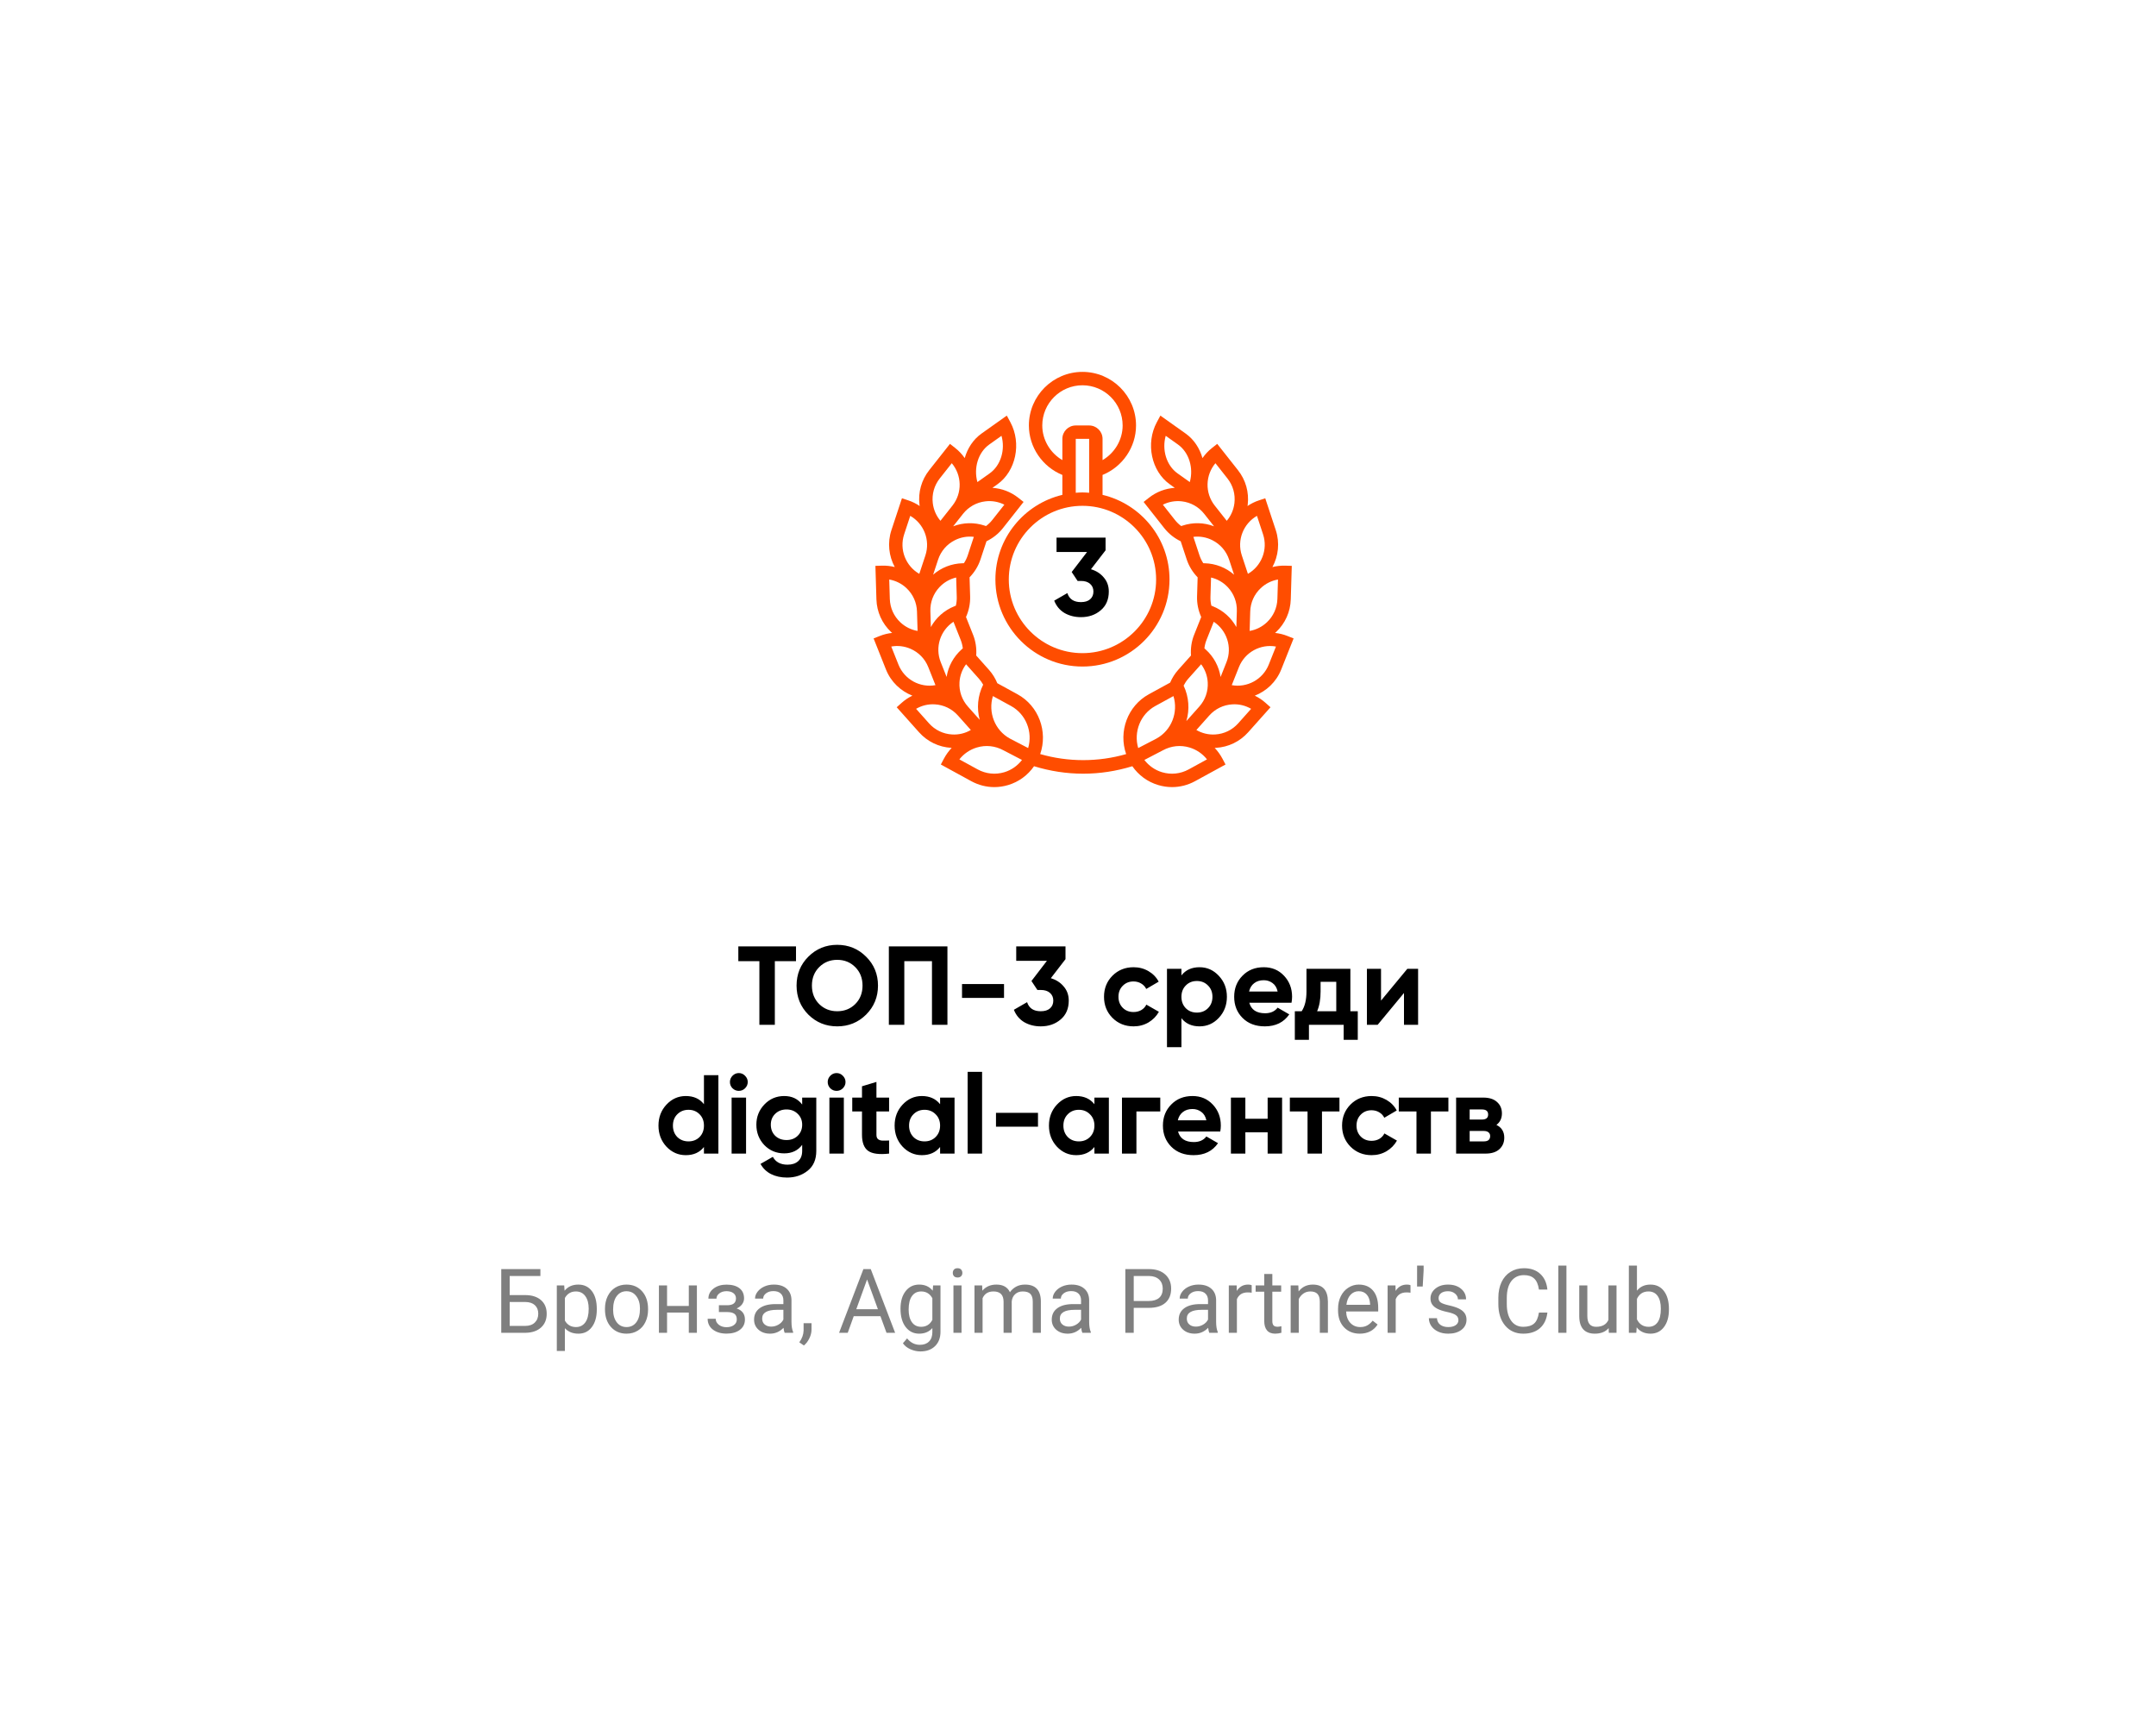 <?xml version="1.0" encoding="UTF-8"?> <svg xmlns="http://www.w3.org/2000/svg" width="385" height="310" viewBox="0 0 385 310" fill="none"> <rect width="385" height="310" fill="white"></rect> <path d="M228.788 119.561L231 114.006L229.889 113.564C229.166 113.275 228.424 113.103 227.684 113.024C227.745 112.97 227.809 112.921 227.868 112.867C229.496 111.334 230.43 109.259 230.496 107.023L230.676 101.047L229.48 101.011C228.705 100.992 227.947 101.081 227.218 101.261C228.276 99.302 228.565 96.933 227.815 94.659L225.938 88.981L224.802 89.356C224.062 89.6 223.385 89.946 222.767 90.361C222.778 90.28 222.798 90.201 222.807 90.121C223.069 87.901 222.45 85.711 221.064 83.957L217.359 79.263L216.42 80.004C215.753 80.531 215.189 81.141 214.728 81.805C214.228 80.05 213.208 78.477 211.732 77.427L207.212 74.216L206.57 75.409C204.549 79.171 205.588 84.138 208.889 86.483L209.78 87.116C208.103 87.227 206.503 87.831 205.156 88.894L204.218 89.633L207.921 94.329C208.706 95.322 209.712 96.108 210.841 96.658L211.916 99.911C212.312 101.111 212.989 102.195 213.864 103.097L213.76 106.522C213.722 107.787 213.988 109.036 214.501 110.183L213.232 113.366C212.764 114.543 212.586 115.807 212.676 117.059L210.394 119.618C209.787 120.3 209.309 121.068 208.955 121.895L205.158 123.973C201.348 126.056 199.699 130.638 201.097 134.661C196.116 136.098 190.729 136.097 185.75 134.657C187.146 130.637 185.498 126.056 181.688 123.973L178.09 122.003C177.731 121.132 177.24 120.328 176.604 119.617L174.324 117.058C174.414 115.806 174.236 114.542 173.768 113.365L172.499 110.182C173.012 109.035 173.276 107.785 173.239 106.521L173.137 103.095C174.01 102.194 174.686 101.11 175.083 99.91L176.158 96.655C177.287 96.107 178.293 95.321 179.077 94.327L182.781 89.632L181.842 88.892C180.496 87.829 178.895 87.225 177.218 87.115L178.11 86.481C181.411 84.136 182.45 79.17 180.429 75.407L179.787 74.215L175.266 77.426C173.791 78.475 172.77 80.05 172.271 81.804C171.811 81.138 171.246 80.528 170.578 80.002L169.64 79.262L165.935 83.956C164.55 85.71 163.931 87.9 164.193 90.12C164.202 90.201 164.221 90.279 164.233 90.36C163.617 89.945 162.938 89.6 162.198 89.355L161.062 88.979L159.186 94.657C158.435 96.932 158.723 99.299 159.78 101.257C159.052 101.079 158.296 100.99 157.52 101.011L156.324 101.047L156.503 107.023C156.57 109.259 157.504 111.333 159.132 112.867C159.19 112.921 159.253 112.968 159.313 113.021C158.567 113.102 157.827 113.278 157.111 113.564L156 114.006L158.212 119.561C159.101 121.79 160.854 123.408 162.926 124.226C162.245 124.558 161.601 124.98 161.02 125.499L160.127 126.295L164.109 130.758C165.597 132.427 167.646 133.417 169.878 133.545C169.901 133.546 169.923 133.546 169.945 133.547C169.407 134.119 168.935 134.763 168.556 135.479L168.005 136.521L173.439 139.495C174.725 140.198 176.132 140.555 177.553 140.555C178.381 140.555 179.216 140.433 180.032 140.188C181.926 139.619 183.531 138.438 184.651 136.826C187.487 137.696 190.432 138.16 193.431 138.16C196.427 138.16 199.368 137.696 202.2 136.828C203.321 138.438 204.925 139.619 206.819 140.187C207.636 140.432 208.468 140.554 209.296 140.554C210.717 140.554 212.125 140.196 213.41 139.493L218.844 136.52L218.293 135.478C217.915 134.764 217.445 134.121 216.908 133.551C216.98 133.549 217.053 133.549 217.124 133.545C219.357 133.417 221.406 132.427 222.893 130.759L226.873 126.296L225.98 125.501C225.391 124.976 224.747 124.557 224.07 124.228C226.145 123.409 227.899 121.791 228.788 119.561ZM183.598 133.582L180.337 131.886C177.629 130.404 176.415 127.185 177.305 124.299L180.541 126.069C183.227 127.538 184.443 130.717 183.598 133.582ZM170.689 108.157L170.444 108.255C168.578 108.999 167.128 110.343 166.224 111.977L166.138 109.128C166.091 107.532 166.667 106.013 167.762 104.849C168.579 103.982 169.61 103.392 170.745 103.129L170.849 106.595C170.866 107.123 170.809 107.648 170.689 108.157ZM171.734 115.951C170.276 117.251 169.337 118.977 169.037 120.88L167.987 118.243C166.918 115.562 167.936 112.555 170.263 111.031L171.546 114.252C171.742 114.743 171.87 115.256 171.93 115.775L171.734 115.951ZM175.565 122.263C174.565 124.277 174.401 126.505 174.948 128.539L172.842 126.176C171.779 124.984 171.245 123.45 171.336 121.855C171.404 120.667 171.814 119.55 172.512 118.62L174.82 121.209C175.112 121.534 175.355 121.89 175.565 122.263ZM172.813 99.161C172.647 99.662 172.415 100.137 172.127 100.575L171.864 100.582C169.912 100.64 168.083 101.359 166.63 102.624L167.519 99.93C168.02 98.414 169.083 97.183 170.509 96.466C171.572 95.93 172.744 95.724 173.899 95.868L172.813 99.161ZM177.201 92.845C176.874 93.261 176.493 93.628 176.074 93.94L175.825 93.857C173.971 93.244 172.005 93.294 170.207 93.986L171.966 91.759C172.955 90.505 174.373 89.712 175.96 89.525C177.142 89.385 178.314 89.598 179.351 90.121L177.201 92.845ZM176.652 79.378L178.84 77.823C179.54 80.312 178.723 83.114 176.725 84.532L174.538 86.087C173.837 83.598 174.655 80.796 176.652 79.378ZM167.813 85.437L169.961 82.717C171.756 84.841 171.875 88.013 170.087 90.279L167.937 93.001C167.185 92.114 166.708 91.024 166.568 89.841C166.381 88.256 166.823 86.692 167.813 85.437ZM161.458 95.408L162.545 92.116C164.96 93.5 166.155 96.439 165.249 99.18L164.161 102.474C161.747 101.09 160.552 98.15 161.458 95.408ZM158.896 106.952L158.792 103.485C159.939 103.681 161.006 104.209 161.872 105.026C163.034 106.121 163.701 107.604 163.749 109.2L163.853 112.666C162.706 112.471 161.641 111.942 160.774 111.125C159.61 110.032 158.944 108.549 158.896 106.952ZM160.437 118.676L159.154 115.454C160.299 115.245 161.479 115.378 162.575 115.849C164.042 116.479 165.174 117.645 165.765 119.128L167.048 122.35C164.307 122.843 161.505 121.358 160.437 118.676ZM165.894 129.166L163.587 126.577C164.591 125.99 165.745 125.705 166.936 125.777C168.53 125.868 169.994 126.576 171.057 127.767L173.365 130.357C172.361 130.944 171.211 131.228 170.016 131.156C168.42 131.065 166.958 130.359 165.894 129.166ZM179.344 137.897C177.744 138.375 176.057 138.198 174.587 137.396L171.315 135.605C172.113 134.595 173.189 133.858 174.435 133.484C176.033 133.002 177.72 133.183 179.188 133.984L182.499 135.706C181.697 136.746 180.614 137.515 179.344 137.897ZM215.072 115.775C215.134 115.255 215.262 114.741 215.457 114.252L216.74 111.031C219.066 112.555 220.084 115.562 219.015 118.243L217.962 120.889C217.671 119.045 216.768 117.286 215.269 115.951L215.072 115.775ZM216.153 106.594L216.258 103.128C217.391 103.392 218.424 103.982 219.24 104.848C220.335 106.012 220.912 107.531 220.864 109.127L220.778 111.974C219.874 110.341 218.425 108.997 216.559 108.253L216.314 108.155C216.193 107.648 216.138 107.123 216.153 106.594ZM228.107 106.952C228.059 108.549 227.392 110.031 226.23 111.125C225.363 111.942 224.297 112.471 223.15 112.666L223.255 109.2C223.302 107.604 223.969 106.121 225.132 105.026C225.999 104.209 227.064 103.681 228.211 103.485L228.107 106.952ZM224.458 92.116L225.544 95.408C226.451 98.15 225.255 101.09 222.841 102.474L221.752 99.18C220.847 96.439 222.043 93.5 224.458 92.116ZM217.041 82.717L219.188 85.437C220.179 86.692 220.62 88.255 220.433 89.842C220.294 91.024 219.818 92.114 219.064 93.002L216.915 90.28C215.127 88.012 215.246 84.841 217.041 82.717ZM208.163 77.823L210.35 79.378C212.347 80.798 213.165 83.598 212.464 86.087L210.277 84.532C208.279 83.114 207.461 80.312 208.163 77.823ZM207.653 90.123C208.693 89.599 209.867 89.388 211.045 89.526C212.632 89.713 214.05 90.506 215.039 91.76L216.798 93.988C215.001 93.295 213.035 93.244 211.179 93.857L210.929 93.94C210.509 93.628 210.129 93.261 209.803 92.845L207.653 90.123ZM216.493 96.466C217.92 97.184 218.982 98.415 219.483 99.93L220.373 102.624C218.92 101.359 217.09 100.639 215.138 100.582L214.875 100.575C214.587 100.137 214.356 99.662 214.191 99.161L213.103 95.868C214.259 95.724 215.429 95.93 216.493 96.466ZM214.49 118.62C215.189 119.55 215.599 120.667 215.667 121.855C215.759 123.45 215.223 124.984 214.16 126.176L211.849 128.77C212.455 126.733 212.323 124.479 211.361 122.434C211.588 121.999 211.849 121.582 212.182 121.208L214.49 118.62ZM206.308 126.07L209.544 124.3C210.435 127.186 209.22 130.406 206.51 131.889L203.252 133.584C202.406 130.717 203.623 127.54 206.308 126.07ZM212.262 137.396C210.794 138.198 209.107 138.376 207.506 137.897C206.236 137.515 205.152 136.746 204.351 135.706L207.664 133.981C209.132 133.18 210.819 133.004 212.415 133.483C213.66 133.858 214.737 134.595 215.533 135.603L212.262 137.396ZM221.108 129.166C220.045 130.358 218.582 131.065 216.987 131.156C215.794 131.226 214.642 130.943 213.638 130.357L215.945 127.767C217.009 126.576 218.471 125.868 220.067 125.777C221.262 125.706 222.412 125.99 223.416 126.577L221.108 129.166ZM219.954 122.35L221.237 119.128C222.306 116.446 225.112 114.959 227.849 115.456L226.566 118.676C225.497 121.358 222.694 122.842 219.954 122.35Z" fill="#FF4D00"></path> <path d="M194.816 101.651C195.758 101.93 196.521 102.42 197.105 103.123C197.702 103.813 198 104.649 198 105.631C198 107.063 197.516 108.184 196.547 108.993C195.592 109.803 194.418 110.207 193.026 110.207C191.938 110.207 190.963 109.962 190.101 109.471C189.252 108.967 188.635 108.231 188.25 107.262L190.598 105.909C190.943 106.984 191.752 107.521 193.026 107.521C193.729 107.521 194.272 107.355 194.657 107.023C195.055 106.679 195.254 106.214 195.254 105.631C195.254 105.06 195.055 104.603 194.657 104.258C194.272 103.913 193.729 103.74 193.026 103.74H192.429L191.374 102.148L194.12 98.567H188.668V96H197.423V98.268L194.816 101.651Z" fill="black"></path> <path d="M189.708 84.812V88.368C182.864 89.995 177.75 96.145 177.75 103.48C177.75 112.052 184.724 119.026 193.296 119.026C201.868 119.026 208.842 112.052 208.842 103.48C208.842 96.145 203.729 89.995 196.884 88.368V84.812C200.437 83.363 202.863 79.867 202.863 75.976C202.863 70.701 198.571 66.409 193.296 66.409C188.022 66.409 183.729 70.701 183.729 75.976C183.729 79.868 186.156 83.363 189.708 84.812ZM206.45 103.48C206.45 110.733 200.549 116.634 193.296 116.634C186.043 116.634 180.142 110.733 180.142 103.48C180.142 96.227 186.043 90.326 193.296 90.326C200.549 90.326 206.45 96.227 206.45 103.48ZM193.296 87.934C192.892 87.934 192.496 87.964 192.1 87.995V78.367H194.492V87.995C194.097 87.964 193.701 87.934 193.296 87.934ZM193.296 68.8C197.253 68.8 200.471 72.018 200.471 75.976C200.471 78.554 199.048 80.897 196.884 82.163V78.367C196.884 77.048 195.811 75.976 194.492 75.976H192.1C190.782 75.976 189.708 77.048 189.708 78.367V82.163C187.545 80.897 186.121 78.554 186.121 75.976C186.121 72.018 189.339 68.8 193.296 68.8Z" fill="#FF4D00"></path> <path d="M142.144 169V171.64H138.364V183H135.604V171.64H131.844V169H142.144ZM154.664 181.18C153.251 182.58 151.531 183.28 149.504 183.28C147.477 183.28 145.757 182.58 144.344 181.18C142.944 179.767 142.244 178.04 142.244 176C142.244 173.96 142.944 172.24 144.344 170.84C145.757 169.427 147.477 168.72 149.504 168.72C151.531 168.72 153.251 169.427 154.664 170.84C156.077 172.24 156.784 173.96 156.784 176C156.784 178.04 156.077 179.767 154.664 181.18ZM146.284 179.3C147.151 180.153 148.224 180.58 149.504 180.58C150.784 180.58 151.857 180.153 152.724 179.3C153.591 178.433 154.024 177.333 154.024 176C154.024 174.667 153.591 173.567 152.724 172.7C151.857 171.833 150.784 171.4 149.504 171.4C148.224 171.4 147.151 171.833 146.284 172.7C145.417 173.567 144.984 174.667 144.984 176C144.984 177.333 145.417 178.433 146.284 179.3ZM169.184 169V183H166.424V171.64H161.484V183H158.724V169H169.184ZM171.79 178.2V175.72H179.29V178.2H171.79ZM187.648 174.68C188.595 174.96 189.361 175.453 189.948 176.16C190.548 176.853 190.848 177.693 190.848 178.68C190.848 180.12 190.361 181.247 189.388 182.06C188.428 182.873 187.248 183.28 185.848 183.28C184.755 183.28 183.775 183.033 182.908 182.54C182.055 182.033 181.435 181.293 181.048 180.32L183.408 178.96C183.755 180.04 184.568 180.58 185.848 180.58C186.555 180.58 187.101 180.413 187.488 180.08C187.888 179.733 188.088 179.267 188.088 178.68C188.088 178.107 187.888 177.647 187.488 177.3C187.101 176.953 186.555 176.78 185.848 176.78H185.248L184.188 175.18L186.948 171.58H181.468V169H190.268V171.28L187.648 174.68ZM202.426 183.28C200.92 183.28 199.66 182.773 198.646 181.76C197.646 180.747 197.146 179.493 197.146 178C197.146 176.507 197.646 175.253 198.646 174.24C199.66 173.227 200.92 172.72 202.426 172.72C203.4 172.72 204.286 172.953 205.086 173.42C205.886 173.887 206.493 174.513 206.906 175.3L204.686 176.6C204.486 176.187 204.18 175.86 203.766 175.62C203.366 175.38 202.913 175.26 202.406 175.26C201.633 175.26 200.993 175.52 200.486 176.04C199.98 176.547 199.726 177.2 199.726 178C199.726 178.787 199.98 179.44 200.486 179.96C200.993 180.467 201.633 180.72 202.406 180.72C202.926 180.72 203.386 180.607 203.786 180.38C204.2 180.14 204.506 179.813 204.706 179.4L206.946 180.68C206.506 181.467 205.886 182.1 205.086 182.58C204.286 183.047 203.4 183.28 202.426 183.28ZM214.209 172.72C215.556 172.72 216.702 173.233 217.649 174.26C218.609 175.273 219.089 176.52 219.089 178C219.089 179.48 218.609 180.733 217.649 181.76C216.702 182.773 215.556 183.28 214.209 183.28C212.809 183.28 211.729 182.793 210.969 181.82V187H208.389V173H210.969V174.18C211.729 173.207 212.809 172.72 214.209 172.72ZM211.749 180.04C212.269 180.56 212.929 180.82 213.729 180.82C214.529 180.82 215.189 180.56 215.709 180.04C216.242 179.507 216.509 178.827 216.509 178C216.509 177.173 216.242 176.5 215.709 175.98C215.189 175.447 214.529 175.18 213.729 175.18C212.929 175.18 212.269 175.447 211.749 175.98C211.229 176.5 210.969 177.173 210.969 178C210.969 178.827 211.229 179.507 211.749 180.04ZM223.089 179.06C223.435 180.313 224.375 180.94 225.909 180.94C226.895 180.94 227.642 180.607 228.149 179.94L230.229 181.14C229.242 182.567 227.789 183.28 225.869 183.28C224.215 183.28 222.889 182.78 221.889 181.78C220.889 180.78 220.389 179.52 220.389 178C220.389 176.493 220.882 175.24 221.869 174.24C222.855 173.227 224.122 172.72 225.669 172.72C227.135 172.72 228.342 173.227 229.289 174.24C230.249 175.253 230.729 176.507 230.729 178C230.729 178.333 230.695 178.687 230.629 179.06H223.089ZM223.049 177.06H228.149C228.002 176.38 227.695 175.873 227.229 175.54C226.775 175.207 226.255 175.04 225.669 175.04C224.975 175.04 224.402 175.22 223.949 175.58C223.495 175.927 223.195 176.42 223.049 177.06ZM241.139 180.58H242.459V185.68H239.939V183H233.739V185.68H231.219V180.58H232.439C233.012 179.727 233.299 178.547 233.299 177.04V173H241.139V180.58ZM235.199 180.58H238.619V175.32H235.819V177.04C235.819 178.453 235.612 179.633 235.199 180.58ZM251.312 173H253.232V183H250.712V177.32L246.012 183H244.092V173H246.612V178.68L251.312 173ZM125.705 192H128.285V206H125.705V204.82C124.945 205.793 123.865 206.28 122.465 206.28C121.119 206.28 119.965 205.773 119.005 204.76C118.059 203.733 117.585 202.48 117.585 201C117.585 199.52 118.059 198.273 119.005 197.26C119.965 196.233 121.119 195.72 122.465 195.72C123.865 195.72 124.945 196.207 125.705 197.18V192ZM120.945 203.04C121.479 203.56 122.145 203.82 122.945 203.82C123.745 203.82 124.405 203.56 124.925 203.04C125.445 202.507 125.705 201.827 125.705 201C125.705 200.173 125.445 199.5 124.925 198.98C124.405 198.447 123.745 198.18 122.945 198.18C122.145 198.18 121.479 198.447 120.945 198.98C120.425 199.5 120.165 200.173 120.165 201C120.165 201.827 120.425 202.507 120.945 203.04ZM131.925 194.8C131.498 194.8 131.125 194.647 130.805 194.34C130.498 194.02 130.345 193.647 130.345 193.22C130.345 192.793 130.498 192.42 130.805 192.1C131.125 191.78 131.498 191.62 131.925 191.62C132.365 191.62 132.738 191.78 133.045 192.1C133.365 192.42 133.525 192.793 133.525 193.22C133.525 193.647 133.365 194.02 133.045 194.34C132.738 194.647 132.365 194.8 131.925 194.8ZM130.645 206V196H133.225V206H130.645ZM143.246 196H145.766V205.52C145.766 207.067 145.253 208.247 144.226 209.06C143.213 209.873 141.986 210.28 140.546 210.28C139.466 210.28 138.513 210.073 137.686 209.66C136.873 209.247 136.246 208.64 135.806 207.84L138.006 206.58C138.513 207.513 139.386 207.98 140.626 207.98C141.44 207.98 142.08 207.767 142.546 207.34C143.013 206.913 143.246 206.307 143.246 205.52V204.44C142.486 205.453 141.42 205.96 140.046 205.96C138.633 205.96 137.446 205.467 136.486 204.48C135.54 203.48 135.066 202.267 135.066 200.84C135.066 199.427 135.546 198.22 136.506 197.22C137.466 196.22 138.646 195.72 140.046 195.72C141.42 195.72 142.486 196.227 143.246 197.24V196ZM138.426 202.82C138.96 203.327 139.633 203.58 140.446 203.58C141.26 203.58 141.926 203.327 142.446 202.82C142.98 202.3 143.246 201.64 143.246 200.84C143.246 200.053 142.98 199.407 142.446 198.9C141.926 198.38 141.26 198.12 140.446 198.12C139.633 198.12 138.96 198.38 138.426 198.9C137.906 199.407 137.646 200.053 137.646 200.84C137.646 201.64 137.906 202.3 138.426 202.82ZM149.386 194.8C148.959 194.8 148.586 194.647 148.266 194.34C147.959 194.02 147.806 193.647 147.806 193.22C147.806 192.793 147.959 192.42 148.266 192.1C148.586 191.78 148.959 191.62 149.386 191.62C149.826 191.62 150.199 191.78 150.506 192.1C150.826 192.42 150.986 192.793 150.986 193.22C150.986 193.647 150.826 194.02 150.506 194.34C150.199 194.647 149.826 194.8 149.386 194.8ZM148.106 206V196H150.686V206H148.106ZM158.767 198.48H156.507V202.64C156.507 202.987 156.594 203.24 156.767 203.4C156.941 203.56 157.194 203.653 157.527 203.68C157.861 203.693 158.274 203.687 158.767 203.66V206C156.994 206.2 155.741 206.033 155.007 205.5C154.287 204.967 153.927 204.013 153.927 202.64V198.48H152.187V196H153.927V193.98L156.507 193.2V196H158.767V198.48ZM167.874 196H170.454V206H167.874V204.82C167.1 205.793 166.014 206.28 164.614 206.28C163.28 206.28 162.134 205.773 161.174 204.76C160.227 203.733 159.754 202.48 159.754 201C159.754 199.52 160.227 198.273 161.174 197.26C162.134 196.233 163.28 195.72 164.614 195.72C166.014 195.72 167.1 196.207 167.874 197.18V196ZM163.114 203.04C163.634 203.56 164.294 203.82 165.094 203.82C165.894 203.82 166.554 203.56 167.074 203.04C167.607 202.507 167.874 201.827 167.874 201C167.874 200.173 167.607 199.5 167.074 198.98C166.554 198.447 165.894 198.18 165.094 198.18C164.294 198.18 163.634 198.447 163.114 198.98C162.594 199.5 162.334 200.173 162.334 201C162.334 201.827 162.594 202.507 163.114 203.04ZM172.793 206V191.4H175.373V206H172.793ZM177.855 201.2V198.72H185.355V201.2H177.855ZM195.432 196H198.012V206H195.432V204.82C194.659 205.793 193.572 206.28 192.172 206.28C190.839 206.28 189.692 205.773 188.732 204.76C187.786 203.733 187.312 202.48 187.312 201C187.312 199.52 187.786 198.273 188.732 197.26C189.692 196.233 190.839 195.72 192.172 195.72C193.572 195.72 194.659 196.207 195.432 197.18V196ZM190.672 203.04C191.192 203.56 191.852 203.82 192.652 203.82C193.452 203.82 194.112 203.56 194.632 203.04C195.166 202.507 195.432 201.827 195.432 201C195.432 200.173 195.166 199.5 194.632 198.98C194.112 198.447 193.452 198.18 192.652 198.18C191.852 198.18 191.192 198.447 190.672 198.98C190.152 199.5 189.892 200.173 189.892 201C189.892 201.827 190.152 202.507 190.672 203.04ZM207.192 196V198.48H202.932V206H200.352V196H207.192ZM210.364 202.06C210.711 203.313 211.651 203.94 213.184 203.94C214.171 203.94 214.917 203.607 215.424 202.94L217.504 204.14C216.517 205.567 215.064 206.28 213.144 206.28C211.491 206.28 210.164 205.78 209.164 204.78C208.164 203.78 207.664 202.52 207.664 201C207.664 199.493 208.157 198.24 209.144 197.24C210.131 196.227 211.397 195.72 212.944 195.72C214.411 195.72 215.617 196.227 216.564 197.24C217.524 198.253 218.004 199.507 218.004 201C218.004 201.333 217.971 201.687 217.904 202.06H210.364ZM210.324 200.06H215.424C215.277 199.38 214.971 198.873 214.504 198.54C214.051 198.207 213.531 198.04 212.944 198.04C212.251 198.04 211.677 198.22 211.224 198.58C210.771 198.927 210.471 199.42 210.324 200.06ZM226.365 196H228.945V206H226.365V202.2H222.385V206H219.805V196H222.385V199.78H226.365V196ZM239.189 196V198.48H236.069V206H233.489V198.48H230.329V196H239.189ZM244.936 206.28C243.429 206.28 242.169 205.773 241.156 204.76C240.156 203.747 239.656 202.493 239.656 201C239.656 199.507 240.156 198.253 241.156 197.24C242.169 196.227 243.429 195.72 244.936 195.72C245.909 195.72 246.796 195.953 247.596 196.42C248.396 196.887 249.003 197.513 249.416 198.3L247.196 199.6C246.996 199.187 246.689 198.86 246.276 198.62C245.876 198.38 245.423 198.26 244.916 198.26C244.143 198.26 243.503 198.52 242.996 199.04C242.489 199.547 242.236 200.2 242.236 201C242.236 201.787 242.489 202.44 242.996 202.96C243.503 203.467 244.143 203.72 244.916 203.72C245.436 203.72 245.896 203.607 246.296 203.38C246.709 203.14 247.016 202.813 247.216 202.4L249.456 203.68C249.016 204.467 248.396 205.1 247.596 205.58C246.796 206.047 245.909 206.28 244.936 206.28ZM258.642 196V198.48H255.522V206H252.942V198.48H249.782V196H258.642ZM267.22 200.88C268.153 201.333 268.62 202.093 268.62 203.16C268.62 204 268.327 204.687 267.74 205.22C267.167 205.74 266.347 206 265.28 206H260.02V196H264.88C265.933 196 266.747 196.26 267.32 196.78C267.907 197.3 268.2 197.98 268.2 198.82C268.2 199.7 267.873 200.387 267.22 200.88ZM264.64 198.12H262.44V199.92H264.64C265.373 199.92 265.74 199.62 265.74 199.02C265.74 198.42 265.373 198.12 264.64 198.12ZM264.98 203.82C265.727 203.82 266.1 203.5 266.1 202.86C266.1 202.58 266 202.36 265.8 202.2C265.6 202.04 265.327 201.96 264.98 201.96H262.44V203.82H264.98Z" fill="black"></path> <path opacity="0.5" d="M96.5 227.859H91.016V231.266H93.844C95.031 231.281 95.958 231.586 96.625 232.18C97.292 232.773 97.625 233.581 97.625 234.602C97.625 235.628 97.289 236.445 96.617 237.055C95.945 237.664 95.029 237.979 93.867 238H89.508V226.625H96.5V227.859ZM91.016 232.5V236.773H93.758C94.503 236.773 95.081 236.576 95.492 236.18C95.909 235.784 96.117 235.253 96.117 234.586C96.117 233.945 95.917 233.44 95.516 233.07C95.12 232.701 94.555 232.51 93.82 232.5H91.016ZM106.57 233.867C106.57 235.154 106.276 236.19 105.688 236.977C105.099 237.763 104.302 238.156 103.297 238.156C102.271 238.156 101.464 237.831 100.875 237.18V241.25H99.43V229.547H100.75L100.82 230.484C101.409 229.755 102.227 229.391 103.273 229.391C104.289 229.391 105.091 229.773 105.68 230.539C106.273 231.305 106.57 232.37 106.57 233.734V233.867ZM105.125 233.703C105.125 232.75 104.922 231.997 104.516 231.445C104.109 230.893 103.552 230.617 102.844 230.617C101.969 230.617 101.312 231.005 100.875 231.781V235.82C101.307 236.591 101.969 236.977 102.859 236.977C103.552 236.977 104.102 236.703 104.508 236.156C104.919 235.604 105.125 234.786 105.125 233.703ZM108.031 233.695C108.031 232.867 108.193 232.122 108.516 231.461C108.844 230.799 109.297 230.289 109.875 229.93C110.458 229.57 111.122 229.391 111.867 229.391C113.018 229.391 113.948 229.789 114.656 230.586C115.37 231.383 115.727 232.443 115.727 233.766V233.867C115.727 234.69 115.568 235.43 115.25 236.086C114.938 236.737 114.487 237.245 113.898 237.609C113.315 237.974 112.643 238.156 111.883 238.156C110.737 238.156 109.807 237.758 109.094 236.961C108.385 236.164 108.031 235.109 108.031 233.797V233.695ZM109.484 233.867C109.484 234.805 109.701 235.557 110.133 236.125C110.57 236.693 111.154 236.977 111.883 236.977C112.617 236.977 113.201 236.69 113.633 236.117C114.065 235.539 114.281 234.732 114.281 233.695C114.281 232.768 114.06 232.018 113.617 231.445C113.18 230.867 112.596 230.578 111.867 230.578C111.154 230.578 110.578 230.862 110.141 231.43C109.703 231.997 109.484 232.81 109.484 233.867ZM124.445 238H123V234.391H119.117V238H117.664V229.547H119.117V233.211H123V229.547H124.445V238ZM131.422 231.859C131.422 231.464 131.271 231.151 130.969 230.922C130.667 230.688 130.253 230.57 129.727 230.57C129.216 230.57 128.789 230.703 128.445 230.969C128.107 231.234 127.938 231.547 127.938 231.906H126.5C126.5 231.172 126.807 230.57 127.422 230.102C128.036 229.633 128.805 229.398 129.727 229.398C130.716 229.398 131.487 229.612 132.039 230.039C132.591 230.461 132.867 231.065 132.867 231.852C132.867 232.232 132.753 232.581 132.523 232.898C132.294 233.216 131.969 233.469 131.547 233.656C132.531 233.99 133.023 234.646 133.023 235.625C133.023 236.401 132.724 237.016 132.125 237.469C131.526 237.922 130.727 238.148 129.727 238.148C128.753 238.148 127.948 237.911 127.312 237.438C126.682 236.958 126.367 236.312 126.367 235.5H127.805C127.805 235.911 127.987 236.266 128.352 236.562C128.721 236.854 129.18 237 129.727 237C130.279 237 130.724 236.872 131.062 236.617C131.401 236.362 131.57 236.031 131.57 235.625C131.57 235.151 131.427 234.812 131.141 234.609C130.859 234.401 130.419 234.297 129.82 234.297H128.375V233.078H129.945C130.93 233.052 131.422 232.646 131.422 231.859ZM140.117 238C140.034 237.833 139.966 237.536 139.914 237.109C139.242 237.807 138.44 238.156 137.508 238.156C136.674 238.156 135.99 237.922 135.453 237.453C134.922 236.979 134.656 236.38 134.656 235.656C134.656 234.776 134.99 234.094 135.656 233.609C136.328 233.12 137.271 232.875 138.484 232.875H139.891V232.211C139.891 231.706 139.74 231.305 139.438 231.008C139.135 230.706 138.69 230.555 138.102 230.555C137.586 230.555 137.154 230.685 136.805 230.945C136.456 231.206 136.281 231.521 136.281 231.891H134.828C134.828 231.469 134.977 231.062 135.273 230.672C135.576 230.276 135.982 229.964 136.492 229.734C137.008 229.505 137.573 229.391 138.188 229.391C139.161 229.391 139.924 229.635 140.477 230.125C141.029 230.609 141.315 231.279 141.336 232.133V236.023C141.336 236.799 141.435 237.417 141.633 237.875V238H140.117ZM137.719 236.898C138.172 236.898 138.602 236.781 139.008 236.547C139.414 236.312 139.708 236.008 139.891 235.633V233.898H138.758C136.987 233.898 136.102 234.417 136.102 235.453C136.102 235.906 136.253 236.26 136.555 236.516C136.857 236.771 137.245 236.898 137.719 236.898ZM143.555 240.266L142.734 239.703C143.224 239.021 143.479 238.318 143.5 237.594V236.289H144.914V237.422C144.914 237.948 144.784 238.474 144.523 239C144.268 239.526 143.945 239.948 143.555 240.266ZM157.219 235.031H152.453L151.383 238H149.836L154.18 226.625H155.492L159.844 238H158.305L157.219 235.031ZM152.906 233.797H156.773L154.836 228.477L152.906 233.797ZM160.805 233.703C160.805 232.385 161.109 231.339 161.719 230.562C162.328 229.781 163.135 229.391 164.141 229.391C165.172 229.391 165.977 229.755 166.555 230.484L166.625 229.547H167.945V237.797C167.945 238.891 167.62 239.753 166.969 240.383C166.323 241.013 165.453 241.328 164.359 241.328C163.75 241.328 163.154 241.198 162.57 240.938C161.987 240.677 161.542 240.32 161.234 239.867L161.984 239C162.604 239.766 163.362 240.148 164.258 240.148C164.961 240.148 165.508 239.951 165.898 239.555C166.294 239.159 166.492 238.602 166.492 237.883V237.156C165.914 237.823 165.125 238.156 164.125 238.156C163.135 238.156 162.333 237.758 161.719 236.961C161.109 236.164 160.805 235.078 160.805 233.703ZM162.258 233.867C162.258 234.82 162.453 235.57 162.844 236.117C163.234 236.659 163.781 236.93 164.484 236.93C165.396 236.93 166.065 236.516 166.492 235.688V231.828C166.049 231.021 165.385 230.617 164.5 230.617C163.797 230.617 163.247 230.891 162.852 231.438C162.456 231.984 162.258 232.794 162.258 233.867ZM171.703 238H170.258V229.547H171.703V238ZM170.141 227.305C170.141 227.07 170.211 226.872 170.352 226.711C170.497 226.549 170.711 226.469 170.992 226.469C171.273 226.469 171.487 226.549 171.633 226.711C171.779 226.872 171.852 227.07 171.852 227.305C171.852 227.539 171.779 227.734 171.633 227.891C171.487 228.047 171.273 228.125 170.992 228.125C170.711 228.125 170.497 228.047 170.352 227.891C170.211 227.734 170.141 227.539 170.141 227.305ZM175.383 229.547L175.422 230.484C176.042 229.755 176.878 229.391 177.93 229.391C179.112 229.391 179.917 229.844 180.344 230.75C180.625 230.344 180.99 230.016 181.438 229.766C181.891 229.516 182.424 229.391 183.039 229.391C184.893 229.391 185.836 230.372 185.867 232.336V238H184.422V232.422C184.422 231.818 184.284 231.367 184.008 231.07C183.732 230.768 183.268 230.617 182.617 230.617C182.081 230.617 181.635 230.779 181.281 231.102C180.927 231.419 180.721 231.849 180.664 232.391V238H179.211V232.461C179.211 231.232 178.609 230.617 177.406 230.617C176.458 230.617 175.81 231.021 175.461 231.828V238H174.016V229.547H175.383ZM193.273 238C193.19 237.833 193.122 237.536 193.07 237.109C192.398 237.807 191.596 238.156 190.664 238.156C189.831 238.156 189.146 237.922 188.609 237.453C188.078 236.979 187.812 236.38 187.812 235.656C187.812 234.776 188.146 234.094 188.812 233.609C189.484 233.12 190.427 232.875 191.641 232.875H193.047V232.211C193.047 231.706 192.896 231.305 192.594 231.008C192.292 230.706 191.846 230.555 191.258 230.555C190.742 230.555 190.31 230.685 189.961 230.945C189.612 231.206 189.438 231.521 189.438 231.891H187.984C187.984 231.469 188.133 231.062 188.43 230.672C188.732 230.276 189.138 229.964 189.648 229.734C190.164 229.505 190.729 229.391 191.344 229.391C192.318 229.391 193.081 229.635 193.633 230.125C194.185 230.609 194.471 231.279 194.492 232.133V236.023C194.492 236.799 194.591 237.417 194.789 237.875V238H193.273ZM190.875 236.898C191.328 236.898 191.758 236.781 192.164 236.547C192.57 236.312 192.865 236.008 193.047 235.633V233.898H191.914C190.143 233.898 189.258 234.417 189.258 235.453C189.258 235.906 189.409 236.26 189.711 236.516C190.013 236.771 190.401 236.898 190.875 236.898ZM202.453 233.547V238H200.953V226.625H205.148C206.393 226.625 207.367 226.943 208.07 227.578C208.779 228.214 209.133 229.055 209.133 230.102C209.133 231.206 208.786 232.057 208.094 232.656C207.406 233.25 206.419 233.547 205.133 233.547H202.453ZM202.453 232.32H205.148C205.951 232.32 206.565 232.133 206.992 231.758C207.419 231.378 207.633 230.831 207.633 230.117C207.633 229.44 207.419 228.898 206.992 228.492C206.565 228.086 205.979 227.875 205.234 227.859H202.453V232.32ZM215.945 238C215.862 237.833 215.794 237.536 215.742 237.109C215.07 237.807 214.268 238.156 213.336 238.156C212.503 238.156 211.818 237.922 211.281 237.453C210.75 236.979 210.484 236.38 210.484 235.656C210.484 234.776 210.818 234.094 211.484 233.609C212.156 233.12 213.099 232.875 214.312 232.875H215.719V232.211C215.719 231.706 215.568 231.305 215.266 231.008C214.964 230.706 214.518 230.555 213.93 230.555C213.414 230.555 212.982 230.685 212.633 230.945C212.284 231.206 212.109 231.521 212.109 231.891H210.656C210.656 231.469 210.805 231.062 211.102 230.672C211.404 230.276 211.81 229.964 212.32 229.734C212.836 229.505 213.401 229.391 214.016 229.391C214.99 229.391 215.753 229.635 216.305 230.125C216.857 230.609 217.143 231.279 217.164 232.133V236.023C217.164 236.799 217.263 237.417 217.461 237.875V238H215.945ZM213.547 236.898C214 236.898 214.43 236.781 214.836 236.547C215.242 236.312 215.536 236.008 215.719 235.633V233.898H214.586C212.815 233.898 211.93 234.417 211.93 235.453C211.93 235.906 212.081 236.26 212.383 236.516C212.685 236.771 213.073 236.898 213.547 236.898ZM223.516 230.844C223.297 230.807 223.06 230.789 222.805 230.789C221.857 230.789 221.214 231.193 220.875 232V238H219.43V229.547H220.836L220.859 230.523C221.333 229.768 222.005 229.391 222.875 229.391C223.156 229.391 223.37 229.427 223.516 229.5V230.844ZM227.203 227.5V229.547H228.781V230.664H227.203V235.906C227.203 236.245 227.273 236.5 227.414 236.672C227.555 236.839 227.794 236.922 228.133 236.922C228.299 236.922 228.529 236.891 228.82 236.828V238C228.44 238.104 228.07 238.156 227.711 238.156C227.065 238.156 226.578 237.961 226.25 237.57C225.922 237.18 225.758 236.625 225.758 235.906V230.664H224.219V229.547H225.758V227.5H227.203ZM231.844 229.547L231.891 230.609C232.536 229.797 233.38 229.391 234.422 229.391C236.208 229.391 237.109 230.398 237.125 232.414V238H235.68V232.406C235.674 231.797 235.534 231.346 235.258 231.055C234.987 230.763 234.562 230.617 233.984 230.617C233.516 230.617 233.104 230.742 232.75 230.992C232.396 231.242 232.12 231.57 231.922 231.977V238H230.477V229.547H231.844ZM242.812 238.156C241.667 238.156 240.734 237.781 240.016 237.031C239.297 236.276 238.938 235.268 238.938 234.008V233.742C238.938 232.904 239.096 232.156 239.414 231.5C239.737 230.839 240.185 230.323 240.758 229.953C241.336 229.578 241.961 229.391 242.633 229.391C243.732 229.391 244.586 229.753 245.195 230.477C245.805 231.201 246.109 232.237 246.109 233.586V234.188H240.383C240.404 235.021 240.646 235.695 241.109 236.211C241.578 236.721 242.172 236.977 242.891 236.977C243.401 236.977 243.833 236.872 244.188 236.664C244.542 236.456 244.852 236.18 245.117 235.836L246 236.523C245.292 237.612 244.229 238.156 242.812 238.156ZM242.633 230.578C242.049 230.578 241.56 230.792 241.164 231.219C240.768 231.641 240.523 232.234 240.43 233H244.664V232.891C244.622 232.156 244.424 231.589 244.07 231.188C243.716 230.781 243.237 230.578 242.633 230.578ZM251.875 230.844C251.656 230.807 251.419 230.789 251.164 230.789C250.216 230.789 249.573 231.193 249.234 232V238H247.789V229.547H249.195L249.219 230.523C249.693 229.768 250.365 229.391 251.234 229.391C251.516 229.391 251.729 229.427 251.875 229.5V230.844ZM254.219 226.867L254.055 229.742H253.047L253.055 226H254.219V226.867ZM260.43 235.758C260.43 235.367 260.281 235.065 259.984 234.852C259.693 234.633 259.18 234.445 258.445 234.289C257.716 234.133 257.135 233.945 256.703 233.727C256.276 233.508 255.958 233.247 255.75 232.945C255.547 232.643 255.445 232.284 255.445 231.867C255.445 231.174 255.737 230.589 256.32 230.109C256.909 229.63 257.659 229.391 258.57 229.391C259.529 229.391 260.305 229.638 260.898 230.133C261.497 230.628 261.797 231.26 261.797 232.031H260.344C260.344 231.635 260.174 231.294 259.836 231.008C259.503 230.721 259.081 230.578 258.57 230.578C258.044 230.578 257.633 230.693 257.336 230.922C257.039 231.151 256.891 231.451 256.891 231.82C256.891 232.169 257.029 232.432 257.305 232.609C257.581 232.786 258.078 232.956 258.797 233.117C259.521 233.279 260.107 233.471 260.555 233.695C261.003 233.919 261.333 234.19 261.547 234.508C261.766 234.82 261.875 235.203 261.875 235.656C261.875 236.411 261.573 237.018 260.969 237.477C260.365 237.93 259.581 238.156 258.617 238.156C257.94 238.156 257.341 238.036 256.82 237.797C256.299 237.557 255.891 237.224 255.594 236.797C255.302 236.365 255.156 235.898 255.156 235.398H256.602C256.628 235.883 256.82 236.268 257.18 236.555C257.544 236.836 258.023 236.977 258.617 236.977C259.164 236.977 259.602 236.867 259.93 236.648C260.263 236.424 260.43 236.128 260.43 235.758ZM276.32 234.391C276.18 235.594 275.734 236.523 274.984 237.18C274.24 237.831 273.247 238.156 272.008 238.156C270.664 238.156 269.586 237.674 268.773 236.711C267.966 235.747 267.562 234.458 267.562 232.844V231.75C267.562 230.693 267.75 229.763 268.125 228.961C268.505 228.159 269.042 227.544 269.734 227.117C270.427 226.685 271.229 226.469 272.141 226.469C273.349 226.469 274.318 226.807 275.047 227.484C275.776 228.156 276.201 229.089 276.32 230.281H274.812C274.682 229.375 274.398 228.719 273.961 228.312C273.529 227.906 272.922 227.703 272.141 227.703C271.182 227.703 270.43 228.057 269.883 228.766C269.341 229.474 269.07 230.482 269.07 231.789V232.891C269.07 234.125 269.328 235.107 269.844 235.836C270.359 236.565 271.081 236.93 272.008 236.93C272.841 236.93 273.479 236.742 273.922 236.367C274.37 235.987 274.667 235.328 274.812 234.391H276.32ZM279.719 238H278.273V226H279.719V238ZM287.258 237.164C286.695 237.826 285.87 238.156 284.781 238.156C283.88 238.156 283.193 237.896 282.719 237.375C282.25 236.849 282.013 236.073 282.008 235.047V229.547H283.453V235.008C283.453 236.289 283.974 236.93 285.016 236.93C286.12 236.93 286.854 236.518 287.219 235.695V229.547H288.664V238H287.289L287.258 237.164ZM298.023 233.867C298.023 235.159 297.727 236.198 297.133 236.984C296.539 237.766 295.742 238.156 294.742 238.156C293.674 238.156 292.849 237.779 292.266 237.023L292.195 238H290.867V226H292.312V230.477C292.896 229.753 293.701 229.391 294.727 229.391C295.753 229.391 296.557 229.779 297.141 230.555C297.729 231.331 298.023 232.393 298.023 233.742V233.867ZM296.578 233.703C296.578 232.719 296.388 231.958 296.008 231.422C295.628 230.885 295.081 230.617 294.367 230.617C293.414 230.617 292.729 231.06 292.312 231.945V235.602C292.755 236.487 293.445 236.93 294.383 236.93C295.076 236.93 295.615 236.661 296 236.125C296.385 235.589 296.578 234.781 296.578 233.703Z" fill="black"></path> </svg> 